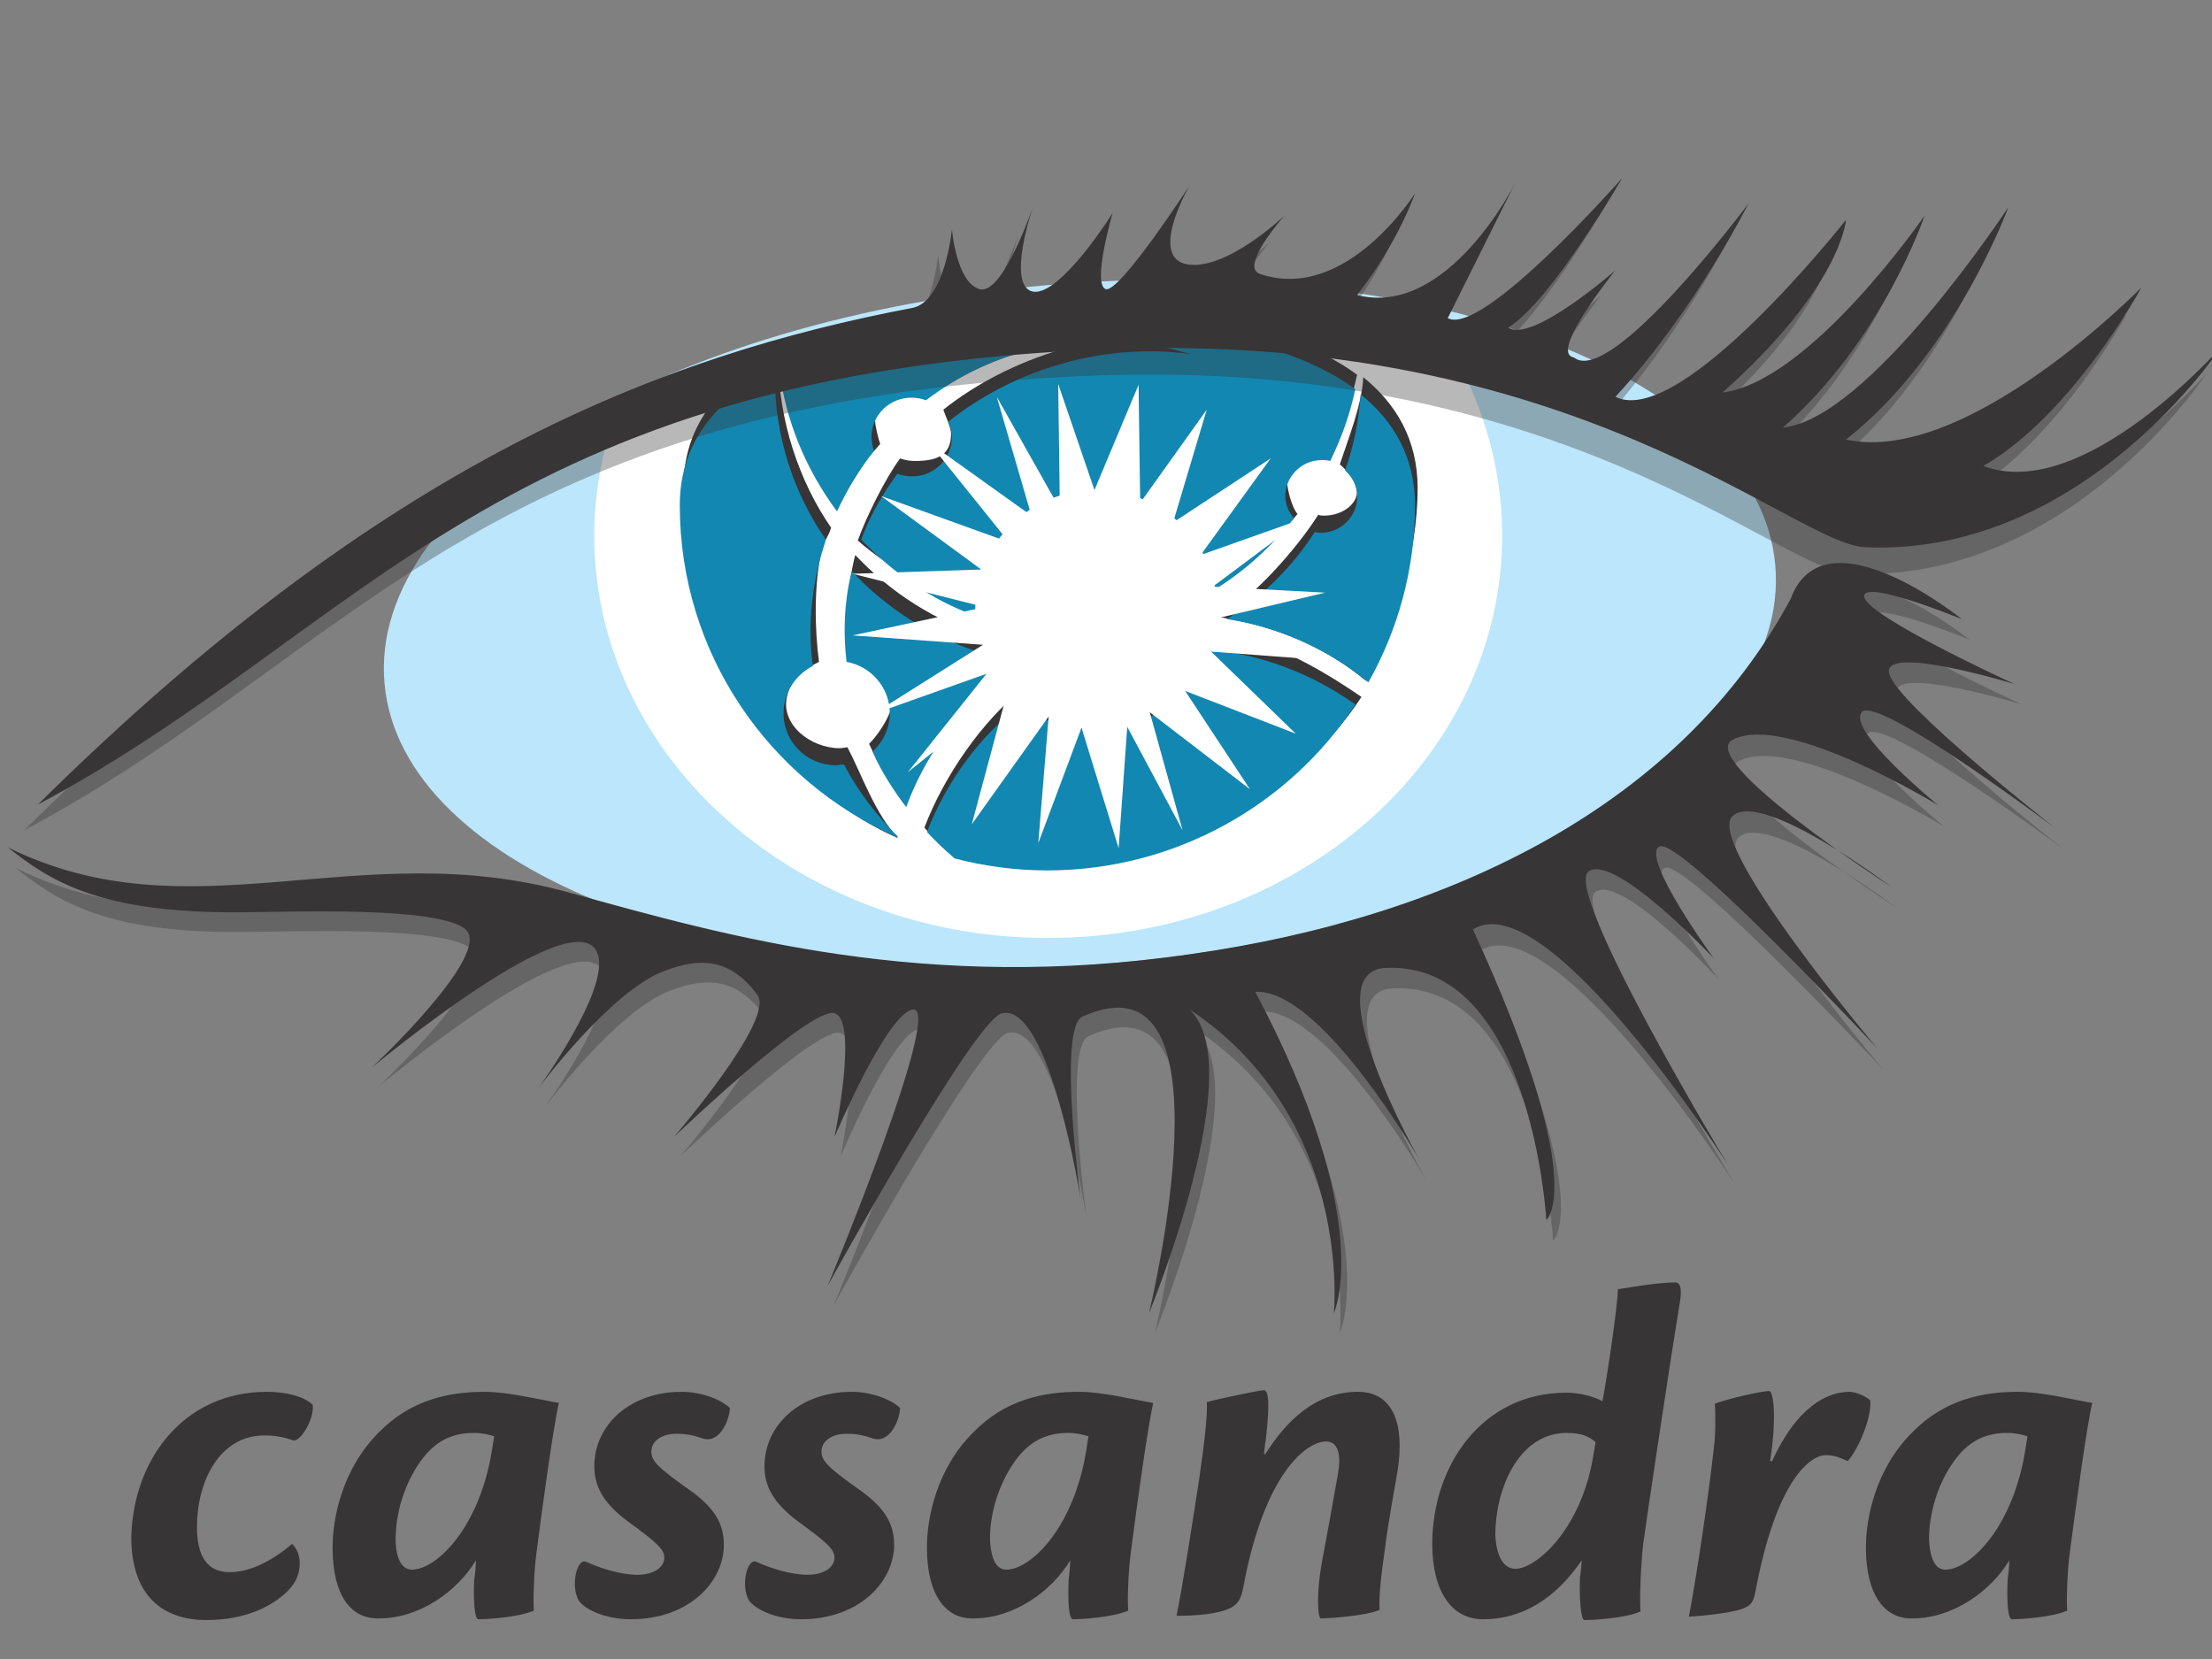 <svg xmlns="http://www.w3.org/2000/svg" width="28" height="21" viewBox="0 0 28 21" fill="none"><rect x="0" y="0" width="28" height="21" fill="#808080" stroke="none"/><g clip-path="url(#clip0_4718_10217)"><path d="M3.379 17.618C3.619 17.618 3.838 17.672 3.958 17.781C3.98 17.954 3.816 18.235 3.718 18.235C3.598 18.192 3.488 18.17 3.346 18.17C2.777 18.17 2.493 18.755 2.493 19.328C2.493 19.685 2.613 19.901 2.909 19.901C3.215 19.901 3.521 19.696 3.696 19.544C3.74 19.577 3.794 19.674 3.794 19.782C3.794 19.901 3.762 20.02 3.641 20.14C3.445 20.334 3.106 20.507 2.613 20.507C2.056 20.507 1.662 20.194 1.662 19.458C1.684 18.484 2.318 17.618 3.379 17.618ZM5.216 19.869C5.522 19.869 6.08 19.339 6.233 18.322C6.244 18.257 6.244 18.246 6.255 18.181C6.189 18.159 6.091 18.138 6.003 18.138C5.774 18.138 5.533 18.203 5.325 18.495C5.107 18.798 5.008 19.177 5.008 19.48C5.008 19.728 5.085 19.869 5.216 19.869ZM4.21 19.588C4.21 19.22 4.33 18.592 4.8 18.127C5.205 17.716 5.686 17.618 6.134 17.618C6.43 17.618 6.823 17.716 7.075 17.759C7.009 18.03 6.867 19.058 6.791 19.653C6.758 19.901 6.747 20.259 6.758 20.388C6.55 20.475 6.167 20.497 6.058 20.497C6.003 20.497 5.992 20.248 6.003 19.999C6.014 19.923 6.025 19.804 6.025 19.75C5.785 20.15 5.303 20.486 4.8 20.486C4.44 20.497 4.21 20.194 4.21 19.588ZM8.628 17.618C8.879 17.618 9.131 17.716 9.24 17.824C9.229 17.997 9.098 18.289 8.879 18.203C8.781 18.17 8.693 18.149 8.562 18.149C8.398 18.149 8.245 18.224 8.245 18.376C8.245 18.495 8.332 18.581 8.748 18.874C9.043 19.09 9.163 19.285 9.163 19.555C9.163 20.01 8.737 20.497 7.982 20.497C7.676 20.497 7.403 20.378 7.326 20.259C7.217 20.075 7.305 19.707 7.425 19.772C7.589 19.847 7.851 19.934 8.07 19.934C8.278 19.934 8.409 19.837 8.409 19.718C8.409 19.609 8.311 19.523 7.939 19.252C7.622 19.014 7.523 18.798 7.523 18.56C7.523 18.04 7.972 17.618 8.628 17.618ZM10.782 17.618C11.033 17.618 11.285 17.716 11.394 17.824C11.383 17.997 11.252 18.289 11.033 18.203C10.935 18.17 10.847 18.149 10.716 18.149C10.552 18.149 10.399 18.224 10.399 18.376C10.399 18.495 10.487 18.581 10.902 18.874C11.197 19.09 11.318 19.285 11.318 19.555C11.318 20.01 10.891 20.497 10.137 20.497C9.83 20.497 9.568 20.378 9.481 20.259C9.371 20.075 9.459 19.707 9.579 19.772C9.743 19.847 10.005 19.934 10.224 19.934C10.432 19.934 10.563 19.837 10.563 19.718C10.563 19.609 10.465 19.523 10.093 19.252C9.776 19.014 9.677 18.798 9.677 18.56C9.677 18.04 10.126 17.618 10.782 17.618ZM12.739 19.869C13.045 19.869 13.603 19.339 13.756 18.322C13.767 18.257 13.767 18.246 13.778 18.181C13.712 18.159 13.614 18.138 13.527 18.138C13.297 18.138 13.056 18.203 12.848 18.495C12.63 18.798 12.531 19.177 12.531 19.48C12.542 19.728 12.608 19.869 12.739 19.869ZM11.733 19.588C11.733 19.22 11.853 18.592 12.324 18.127C12.728 17.716 13.209 17.618 13.658 17.618C13.953 17.618 14.347 17.716 14.598 17.759C14.533 18.03 14.39 19.058 14.314 19.653C14.281 19.901 14.27 20.259 14.281 20.388C14.073 20.475 13.691 20.497 13.581 20.497C13.527 20.497 13.516 20.248 13.527 19.999C13.537 19.923 13.548 19.804 13.548 19.75C13.308 20.15 12.827 20.486 12.324 20.486C11.974 20.497 11.733 20.194 11.733 19.588ZM16.009 18.419C16.293 17.965 16.665 17.618 17.19 17.618C17.638 17.618 17.78 18.03 17.693 18.603C17.649 18.874 17.572 19.263 17.529 19.62C17.485 19.923 17.452 20.194 17.463 20.378C17.299 20.453 16.829 20.486 16.72 20.486C16.676 20.486 16.665 20.15 16.73 19.793C16.785 19.501 16.884 18.96 16.938 18.646C16.971 18.462 16.96 18.246 16.785 18.246C16.555 18.246 16.009 18.614 15.735 20.107C15.713 20.226 15.67 20.302 15.593 20.345C15.495 20.399 15.298 20.453 14.893 20.453C14.97 20.075 15.09 19.306 15.178 18.733C15.254 18.213 15.287 17.878 15.276 17.748C15.385 17.716 15.943 17.597 15.998 17.597C16.063 17.597 16.074 17.791 16.02 18.246C16.009 18.289 16.009 18.354 15.998 18.398H16.009V18.419ZM19.18 19.858C19.453 19.858 20.011 19.35 20.164 18.452C20.175 18.398 20.186 18.311 20.197 18.257C20.12 18.181 20.011 18.138 19.836 18.138C19.202 18.138 18.928 18.884 18.928 19.425C18.939 19.707 19.038 19.858 19.18 19.858ZM18.775 20.497C18.371 20.497 18.13 20.14 18.13 19.544C18.13 18.549 18.764 17.629 19.825 17.629C20.011 17.629 20.186 17.683 20.284 17.737C20.339 17.456 20.47 16.58 20.481 16.32C20.656 16.288 21.028 16.233 21.203 16.233C21.268 16.233 21.29 16.298 21.268 16.461C21.115 17.391 20.853 19.166 20.798 19.555C20.765 19.891 20.755 20.215 20.765 20.399C20.569 20.486 20.164 20.507 20.055 20.507C20.011 20.507 19.989 20.226 20 19.966C20.011 19.891 20.022 19.772 20.022 19.75C19.683 20.248 19.256 20.497 18.775 20.497ZM22.427 18.506C22.756 17.781 23.149 17.618 23.412 17.618C23.488 17.618 23.619 17.672 23.674 17.727C23.696 17.932 23.532 18.332 23.39 18.495C23.313 18.462 23.226 18.419 23.116 18.419C22.909 18.419 22.482 18.744 22.22 20.15C22.198 20.269 22.165 20.313 22.099 20.345C21.99 20.41 21.575 20.453 21.378 20.464C21.476 19.956 21.629 18.928 21.695 18.322C21.717 18.17 21.717 17.878 21.706 17.77C21.826 17.716 22.296 17.608 22.395 17.608C22.449 17.608 22.493 17.943 22.406 18.495H22.427V18.506ZM24.625 19.869C24.932 19.869 25.489 19.339 25.642 18.322C25.653 18.257 25.653 18.246 25.664 18.181C25.599 18.159 25.5 18.138 25.413 18.138C25.183 18.138 24.942 18.203 24.735 18.495C24.516 18.798 24.418 19.177 24.418 19.48C24.429 19.728 24.494 19.869 24.625 19.869ZM23.619 19.588C23.619 19.22 23.74 18.592 24.21 18.127C24.614 17.716 25.096 17.618 25.544 17.618C25.839 17.618 26.233 17.716 26.484 17.759C26.419 18.03 26.277 19.058 26.2 19.653C26.167 19.901 26.156 20.259 26.167 20.388C25.959 20.475 25.577 20.497 25.467 20.497C25.413 20.497 25.402 20.248 25.413 19.999C25.424 19.923 25.435 19.804 25.435 19.75C25.194 20.15 24.713 20.486 24.21 20.486C23.86 20.497 23.619 20.194 23.619 19.588Z" fill="#373535"></path><path d="M22.472 7.155C22.68 9.525 18.907 11.786 14.041 12.197C9.175 12.609 5.074 11.018 4.867 8.648C4.659 6.279 8.431 4.017 13.297 3.606C18.152 3.195 22.264 4.775 22.472 7.155Z" fill="#BBE6FB"></path><path d="M13.427 3.877C11.568 3.844 9.403 4.58 7.785 5.262C7.621 5.738 7.522 6.246 7.522 6.776C7.522 9.59 10.092 11.873 13.263 11.873C16.434 11.873 19.015 9.601 19.015 6.776C19.015 5.889 18.753 5.045 18.304 4.32C17.014 4.125 15.232 3.909 13.427 3.877Z" fill="white"></path><path d="M13.276 3.877C12.248 3.812 10.476 4.342 9 4.872C8.771 5.391 8.65 5.965 8.65 6.571C8.65 9.038 10.914 11.04 13.298 11.04C15.671 11.04 17.77 9.038 17.945 6.571C18 5.77 17.726 5.013 17.333 4.363C15.813 4.104 14.194 3.941 13.276 3.877Z" fill="white"></path><path d="M10.639 6.257C10.771 5.976 10.956 5.846 11.142 5.619C11.12 5.565 11.077 5.381 11.077 5.327C11.077 5.046 11.306 4.829 11.58 4.829C11.645 4.829 11.711 4.84 11.766 4.862C12.608 4.223 13.712 3.953 14.827 4.202C14.926 4.223 15.024 4.256 15.123 4.277C14.029 4.126 12.783 4.515 11.941 5.186C11.962 5.251 12.039 5.413 12.039 5.489C12.039 5.771 11.853 5.835 11.58 5.835C11.514 5.835 11.459 5.825 11.394 5.803C11.208 6.052 10.967 6.539 10.858 6.842C11.328 7.253 11.744 7.404 12.29 7.61C12.29 7.588 12.312 7.556 12.312 7.534C12.312 6.701 13.056 6.019 13.898 6.019C14.652 6.019 15.287 6.56 15.407 7.275C15.79 7.037 16.151 6.853 16.424 6.506C16.358 6.431 16.293 6.203 16.293 6.095C16.293 5.846 16.5 5.641 16.752 5.641C16.785 5.641 16.817 5.641 16.861 5.651C17.003 5.359 17.113 5.056 17.178 4.743C15.855 3.769 13.296 3.909 13.296 3.909C13.296 3.909 11.263 3.801 9.885 4.472C9.983 5.1 10.246 5.727 10.639 6.257Z" fill="#373535"></path><path d="M16.96 5.878C17.059 5.965 17.103 6.03 17.146 6.105C17.267 6.322 17.026 6.527 16.764 6.527C16.742 6.527 16.709 6.527 16.687 6.516C16.403 6.96 15.9 7.523 15.451 7.815C16.14 7.923 16.785 8.194 17.288 8.616C17.66 7.956 17.945 6.993 17.945 6.181C17.945 5.564 17.671 5.11 17.256 4.774C17.245 5.11 17.059 5.575 16.96 5.878ZM11.405 10.076C11.635 9.449 12.193 8.973 12.729 8.551C12.652 8.443 12.532 8.183 12.488 8.064C11.843 7.869 11.274 7.501 10.826 7.025C10.826 7.036 10.815 7.058 10.815 7.068C10.727 7.436 10.717 7.815 10.76 8.172C11.066 8.226 11.307 8.497 11.307 8.821C11.307 9.016 11.132 9.287 11.001 9.416C11.132 9.698 11.23 9.849 11.405 10.076Z" fill="#373535"></path><path d="M11.362 10.596C11.089 10.326 10.903 9.795 10.728 9.46C10.695 9.46 10.662 9.471 10.63 9.471C10.258 9.471 9.875 9.168 9.963 8.811C10.006 8.616 10.149 8.486 10.367 8.378C10.312 7.967 10.302 7.393 10.4 6.971C10.422 6.852 10.488 6.798 10.52 6.679C10.116 6.095 9.853 5.316 9.853 4.548V4.461C9.164 4.807 8.65 5.337 8.65 6.181C8.65 8.053 9.744 9.893 11.362 10.607V10.596ZM15.354 8.01C15.146 8.594 14.577 9.027 13.91 9.027C13.549 9.027 13.221 8.908 12.97 8.703C12.434 9.114 11.942 9.839 11.701 10.477C11.811 10.596 11.887 10.694 12.018 10.802C12.39 10.899 12.915 10.802 13.32 10.802C14.949 10.802 16.403 10.088 17.234 8.822C16.666 8.432 16.01 8.064 15.354 8.01Z" fill="#373535"></path><path d="M10.595 6.473C10.726 6.192 10.879 5.943 11.065 5.705C11.043 5.651 11.032 5.586 11.032 5.532C11.032 5.251 11.262 5.034 11.535 5.034C11.601 5.034 11.667 5.045 11.721 5.067C12.563 4.428 13.668 4.158 14.783 4.407C14.881 4.428 14.98 4.461 15.078 4.483C13.985 4.331 12.848 4.666 12.005 5.337C12.027 5.402 12.049 5.467 12.049 5.532C12.049 5.813 11.82 6.03 11.546 6.03C11.481 6.03 11.426 6.019 11.36 5.997C11.175 6.246 11.011 6.528 10.901 6.831C11.306 7.253 11.798 7.599 12.345 7.794V7.718C12.345 6.885 13.033 6.203 13.875 6.203C14.63 6.203 15.264 6.744 15.384 7.458C15.767 7.22 16.095 6.917 16.38 6.56C16.314 6.484 16.27 6.387 16.27 6.279C16.27 6.03 16.478 5.824 16.729 5.824C16.762 5.824 16.795 5.824 16.839 5.835C16.981 5.543 17.09 5.24 17.156 4.926C15.833 3.952 13.274 4.093 13.274 4.093C13.274 4.093 11.24 3.985 9.862 4.656C9.939 5.316 10.201 5.943 10.595 6.473Z" fill="#1287B1"></path><path d="M17.026 5.954C17.124 6.041 17.179 6.16 17.179 6.29C17.179 6.539 16.971 6.744 16.72 6.744C16.698 6.744 16.665 6.744 16.643 6.733C16.359 7.177 15.976 7.556 15.528 7.837C16.184 7.934 16.807 8.216 17.321 8.638C17.693 7.978 17.912 7.209 17.912 6.398C17.912 5.781 17.638 5.327 17.223 4.991C17.201 5.327 17.135 5.651 17.026 5.954ZM11.471 10.217C11.7 9.59 12.094 9.038 12.63 8.616C12.553 8.508 12.488 8.4 12.444 8.27C11.799 8.075 11.23 7.707 10.782 7.231C10.782 7.242 10.771 7.263 10.771 7.274C10.684 7.642 10.673 8.021 10.716 8.378C11.023 8.432 11.263 8.703 11.263 9.027C11.263 9.222 11.176 9.395 11.044 9.514C11.154 9.763 11.307 10.001 11.471 10.217Z" fill="#1287B1"></path><path d="M11.361 10.585C11.088 10.314 10.858 10.011 10.683 9.676C10.65 9.676 10.617 9.687 10.585 9.687C10.213 9.687 9.918 9.394 9.918 9.027C9.918 8.767 10.071 8.54 10.289 8.431C10.235 8.02 10.257 7.609 10.355 7.187C10.377 7.068 10.421 6.949 10.454 6.83C10.049 6.246 9.808 5.532 9.808 4.763V4.677C9.119 5.023 8.605 5.553 8.605 6.397C8.605 8.269 9.732 9.881 11.35 10.595C11.361 10.595 11.361 10.595 11.361 10.585ZM15.309 8.226C15.101 8.81 14.532 9.243 13.865 9.243C13.504 9.243 13.176 9.124 12.925 8.918C12.389 9.33 11.984 9.892 11.733 10.531C11.842 10.65 11.963 10.758 12.083 10.866C12.455 10.963 12.848 11.018 13.253 11.018C14.882 11.018 16.326 10.184 17.157 8.918C16.61 8.529 15.965 8.28 15.309 8.226Z" fill="#1287B1"></path><path d="M15.363 7.837L16.773 7.502L15.352 7.426L16.511 6.56L15.199 7.025L16.084 5.803L14.849 6.614L15.275 5.186L14.433 6.365L14.412 4.872L13.854 6.203L13.395 4.861L13.416 6.441L12.618 5.024L13.056 6.528L11.754 5.597L12.771 6.863L11.153 6.279L12.421 7.209L10.792 7.263L12.465 7.685L10.792 8.043L12.443 8.162L11.054 9.038L12.487 8.529L11.492 9.774L12.749 8.767L12.301 10.434L13.274 9.07L13.143 10.672L13.69 9.211L14.16 10.737L14.269 9.2L14.969 10.51L14.554 9.016L15.822 9.99L15.002 8.746L16.402 9.287L15.33 8.248L16.762 8.356L15.363 7.837Z" fill="white"></path><path d="M0.306 10.51C4.691 6.171 8.19 4.829 11.372 4.223C11.787 4.147 11.875 3.228 11.875 3.228C11.875 3.228 11.93 3.898 12.225 3.985C12.52 4.071 12.903 2.935 12.903 2.935C12.903 2.935 12.553 3.952 12.903 4.017C13.253 4.071 13.909 3.022 13.909 3.022C13.909 3.022 13.646 3.92 13.821 3.985C13.996 4.039 14.882 2.676 14.882 2.676C14.882 2.676 14.357 3.574 14.849 3.671C15.352 3.758 16.085 3.054 16.085 3.054C16.085 3.054 15.516 3.693 15.768 3.79C16.861 4.169 17.736 2.773 17.736 2.773C17.736 2.773 17.528 3.39 17.003 4.061C18.151 4.353 19.004 2.643 19.004 2.643L18.151 4.353C18.589 4.569 20.349 2.557 20.349 2.557C20.349 2.557 19.442 4.126 18.906 4.45C19.201 4.688 20.262 3.747 20.262 3.747C20.262 3.747 19.409 4.796 19.737 4.851C20.207 5.229 21.946 2.903 21.946 2.903C21.946 2.903 21.268 4.277 20.273 5.348C21.104 5.77 23.181 3.119 23.181 3.119C23.181 3.119 23.127 3.963 21.618 5.305C22.733 5.164 24.177 3.065 24.177 3.065C24.177 3.065 23.652 4.634 22.383 5.749C23.477 5.64 25.237 2.957 25.237 2.957C25.237 2.957 24.559 4.818 23.181 5.9C24.712 6.236 26.921 3.974 26.921 3.974C26.921 3.974 26.057 5.576 24.92 6.236C26.189 6.712 27.927 4.732 27.927 4.732C27.927 4.732 26.189 7.383 23.422 7.263C22.515 7.22 19.77 4.537 13.887 4.753C6.101 5.035 4.461 8.302 0.306 10.51Z" fill="#373535" fill-opacity="0.35"></path><path d="M0.48 10.184C4.865 5.845 8.365 4.504 11.547 3.898C11.962 3.822 12.05 2.902 12.05 2.902C12.05 2.902 12.104 3.573 12.399 3.66C12.695 3.746 13.078 2.61 13.078 2.61C13.078 2.61 12.728 3.627 13.078 3.692C13.427 3.746 14.084 2.697 14.084 2.697C14.084 2.697 13.821 3.595 13.996 3.66C14.171 3.714 15.057 2.35 15.057 2.35C15.057 2.35 14.532 3.248 15.024 3.346C15.527 3.432 16.259 2.729 16.259 2.729C16.259 2.729 15.691 3.367 15.942 3.465C17.036 3.844 17.911 2.448 17.911 2.448C17.911 2.448 17.703 3.064 17.178 3.735C18.326 4.027 19.179 2.318 19.179 2.318L18.326 4.027C18.764 4.266 20.535 2.253 20.535 2.253C20.535 2.253 19.628 3.822 19.092 4.146C19.387 4.352 20.448 3.422 20.448 3.422C20.448 3.422 19.595 4.471 19.923 4.525C20.393 4.904 22.132 2.578 22.132 2.578C22.132 2.578 21.443 3.952 20.448 5.023C21.279 5.434 23.367 2.783 23.367 2.783C23.367 2.783 23.313 3.627 21.803 4.969C22.919 4.828 24.362 2.729 24.362 2.729C24.362 2.729 23.837 4.298 22.569 5.412C23.663 5.304 25.423 2.621 25.423 2.621C25.423 2.621 24.745 4.482 23.367 5.564C24.898 5.899 27.107 3.638 27.107 3.638C27.107 3.638 26.243 5.239 25.106 5.899C26.374 6.375 28.113 4.395 28.113 4.395C28.113 4.395 26.374 7.046 23.608 6.927C22.7 6.884 19.956 4.201 14.073 4.417C6.287 4.709 4.636 7.966 0.48 10.184Z" fill="#373535"></path><path d="M0.196 10.986C2.514 12.133 4.636 10.812 7.304 11.559C9.338 12.122 11.809 12.825 15.166 12.338C18.523 11.862 21.388 10.412 22.766 7.837C23.192 6.69 24.931 8.097 24.931 8.097C24.931 8.097 23.663 7.577 23.695 7.815C23.728 8.064 25.598 8.919 25.598 8.919C25.598 8.919 23.903 8.4 24.012 8.789C24.111 9.179 26.134 10.758 26.134 10.758C26.134 10.758 23.827 9.049 23.641 9.287C23.444 9.525 24.614 10.466 24.614 10.466C24.614 10.466 22.689 9.287 22.011 9.633C21.519 9.882 24.012 11.494 24.012 11.494C24.012 11.494 22.394 10.271 22.011 10.596C21.629 10.921 23.838 13.539 23.838 13.539C23.838 13.539 21.323 10.856 21.071 10.986C20.82 11.116 21.76 12.403 21.76 12.403C21.76 12.403 20.535 11.061 20.196 11.289C19.857 11.527 21.968 15 21.968 15C21.968 15 19.682 11.44 18.731 12.035C20.207 15.249 19.66 15.703 19.66 15.703C19.66 15.703 19.474 12.425 17.627 12.511C16.697 12.555 18.064 14.957 18.064 14.957C18.064 14.957 16.806 12.76 15.964 12.803C17.506 15.703 16.959 16.872 16.959 16.872C16.959 16.872 17.211 14.394 15.122 13.02C15.921 13.723 14.619 16.872 14.619 16.872C14.619 16.872 15.757 12.23 13.777 13.117C13.46 13.258 13.756 15.433 13.756 15.433C13.756 15.433 13.362 12.944 12.761 13.074C12.411 13.15 10.552 16.526 10.552 16.526C10.552 16.526 12.072 12.879 11.612 13.031C11.273 13.139 10.639 14.643 10.639 14.643C10.639 14.643 10.945 13.161 10.639 13.074C10.333 12.987 8.605 14.643 8.605 14.643C8.605 14.643 9.885 13.161 9.666 12.847C9.327 12.381 8.944 12.36 8.474 12.544C7.796 12.803 6.888 14.026 6.888 14.026C6.888 14.026 7.796 12.782 7.643 12.327C7.391 11.581 4.778 13.766 4.778 13.766C4.778 13.766 6.32 12.327 5.97 12.014C5.62 11.711 3.695 11.797 3.105 11.797C1.344 11.819 0.732 11.408 0.196 10.986Z" fill="#373535" fill-opacity="0.35"></path><path d="M0.099 10.726C2.417 11.873 4.538 10.553 7.206 11.299C9.24 11.862 11.711 12.565 15.069 12.078C18.425 11.602 21.291 10.152 22.668 7.577C23.095 6.43 24.833 7.837 24.833 7.837C24.833 7.837 23.565 7.317 23.598 7.555C23.631 7.804 25.5 8.659 25.5 8.659C25.5 8.659 23.805 8.14 23.915 8.529C24.013 8.919 26.036 10.499 26.036 10.499C26.036 10.499 23.751 8.778 23.565 9.016C23.379 9.254 24.538 10.196 24.538 10.196C24.538 10.196 22.614 9.016 21.936 9.362C21.444 9.611 23.937 11.224 23.937 11.224C23.937 11.224 22.318 10.001 21.936 10.325C21.553 10.65 23.762 13.269 23.762 13.269C23.762 13.269 21.258 10.585 21.006 10.715C20.755 10.845 21.695 12.133 21.695 12.133C21.695 12.133 20.448 10.802 20.11 11.029C19.77 11.267 21.87 14.74 21.87 14.74C21.87 14.74 19.585 11.169 18.644 11.765C20.131 14.989 19.574 15.444 19.574 15.444C19.574 15.444 19.388 12.165 17.54 12.252C16.61 12.295 17.977 14.697 17.977 14.697C17.977 14.697 16.731 12.511 15.889 12.555C17.43 15.454 16.884 16.623 16.884 16.623C16.884 16.623 17.135 14.145 15.047 12.771C15.845 13.474 14.544 16.623 14.544 16.623C14.544 16.623 15.681 11.981 13.702 12.868C13.384 13.009 13.68 15.184 13.68 15.184C13.68 15.184 13.286 12.695 12.685 12.825C12.335 12.901 10.476 16.277 10.476 16.277C10.476 16.277 11.996 12.63 11.537 12.782C11.198 12.89 10.563 14.394 10.563 14.394C10.563 14.394 10.87 12.912 10.563 12.825C10.257 12.738 8.529 14.394 8.529 14.394C8.529 14.394 9.809 12.912 9.59 12.598C9.251 12.133 8.868 12.111 8.398 12.295C7.72 12.555 6.813 13.777 6.813 13.777C6.813 13.777 7.72 12.533 7.567 12.078C7.316 11.332 4.702 13.518 4.702 13.518C4.702 13.518 6.244 12.078 5.894 11.765C5.544 11.462 3.62 11.548 3.029 11.548C1.247 11.559 0.634 11.148 0.099 10.726Z" fill="#373535"></path></g><defs><clipPath id="clip0_4718_10217"><rect width="28" height="21" fill="white"></rect></clipPath></defs></svg>